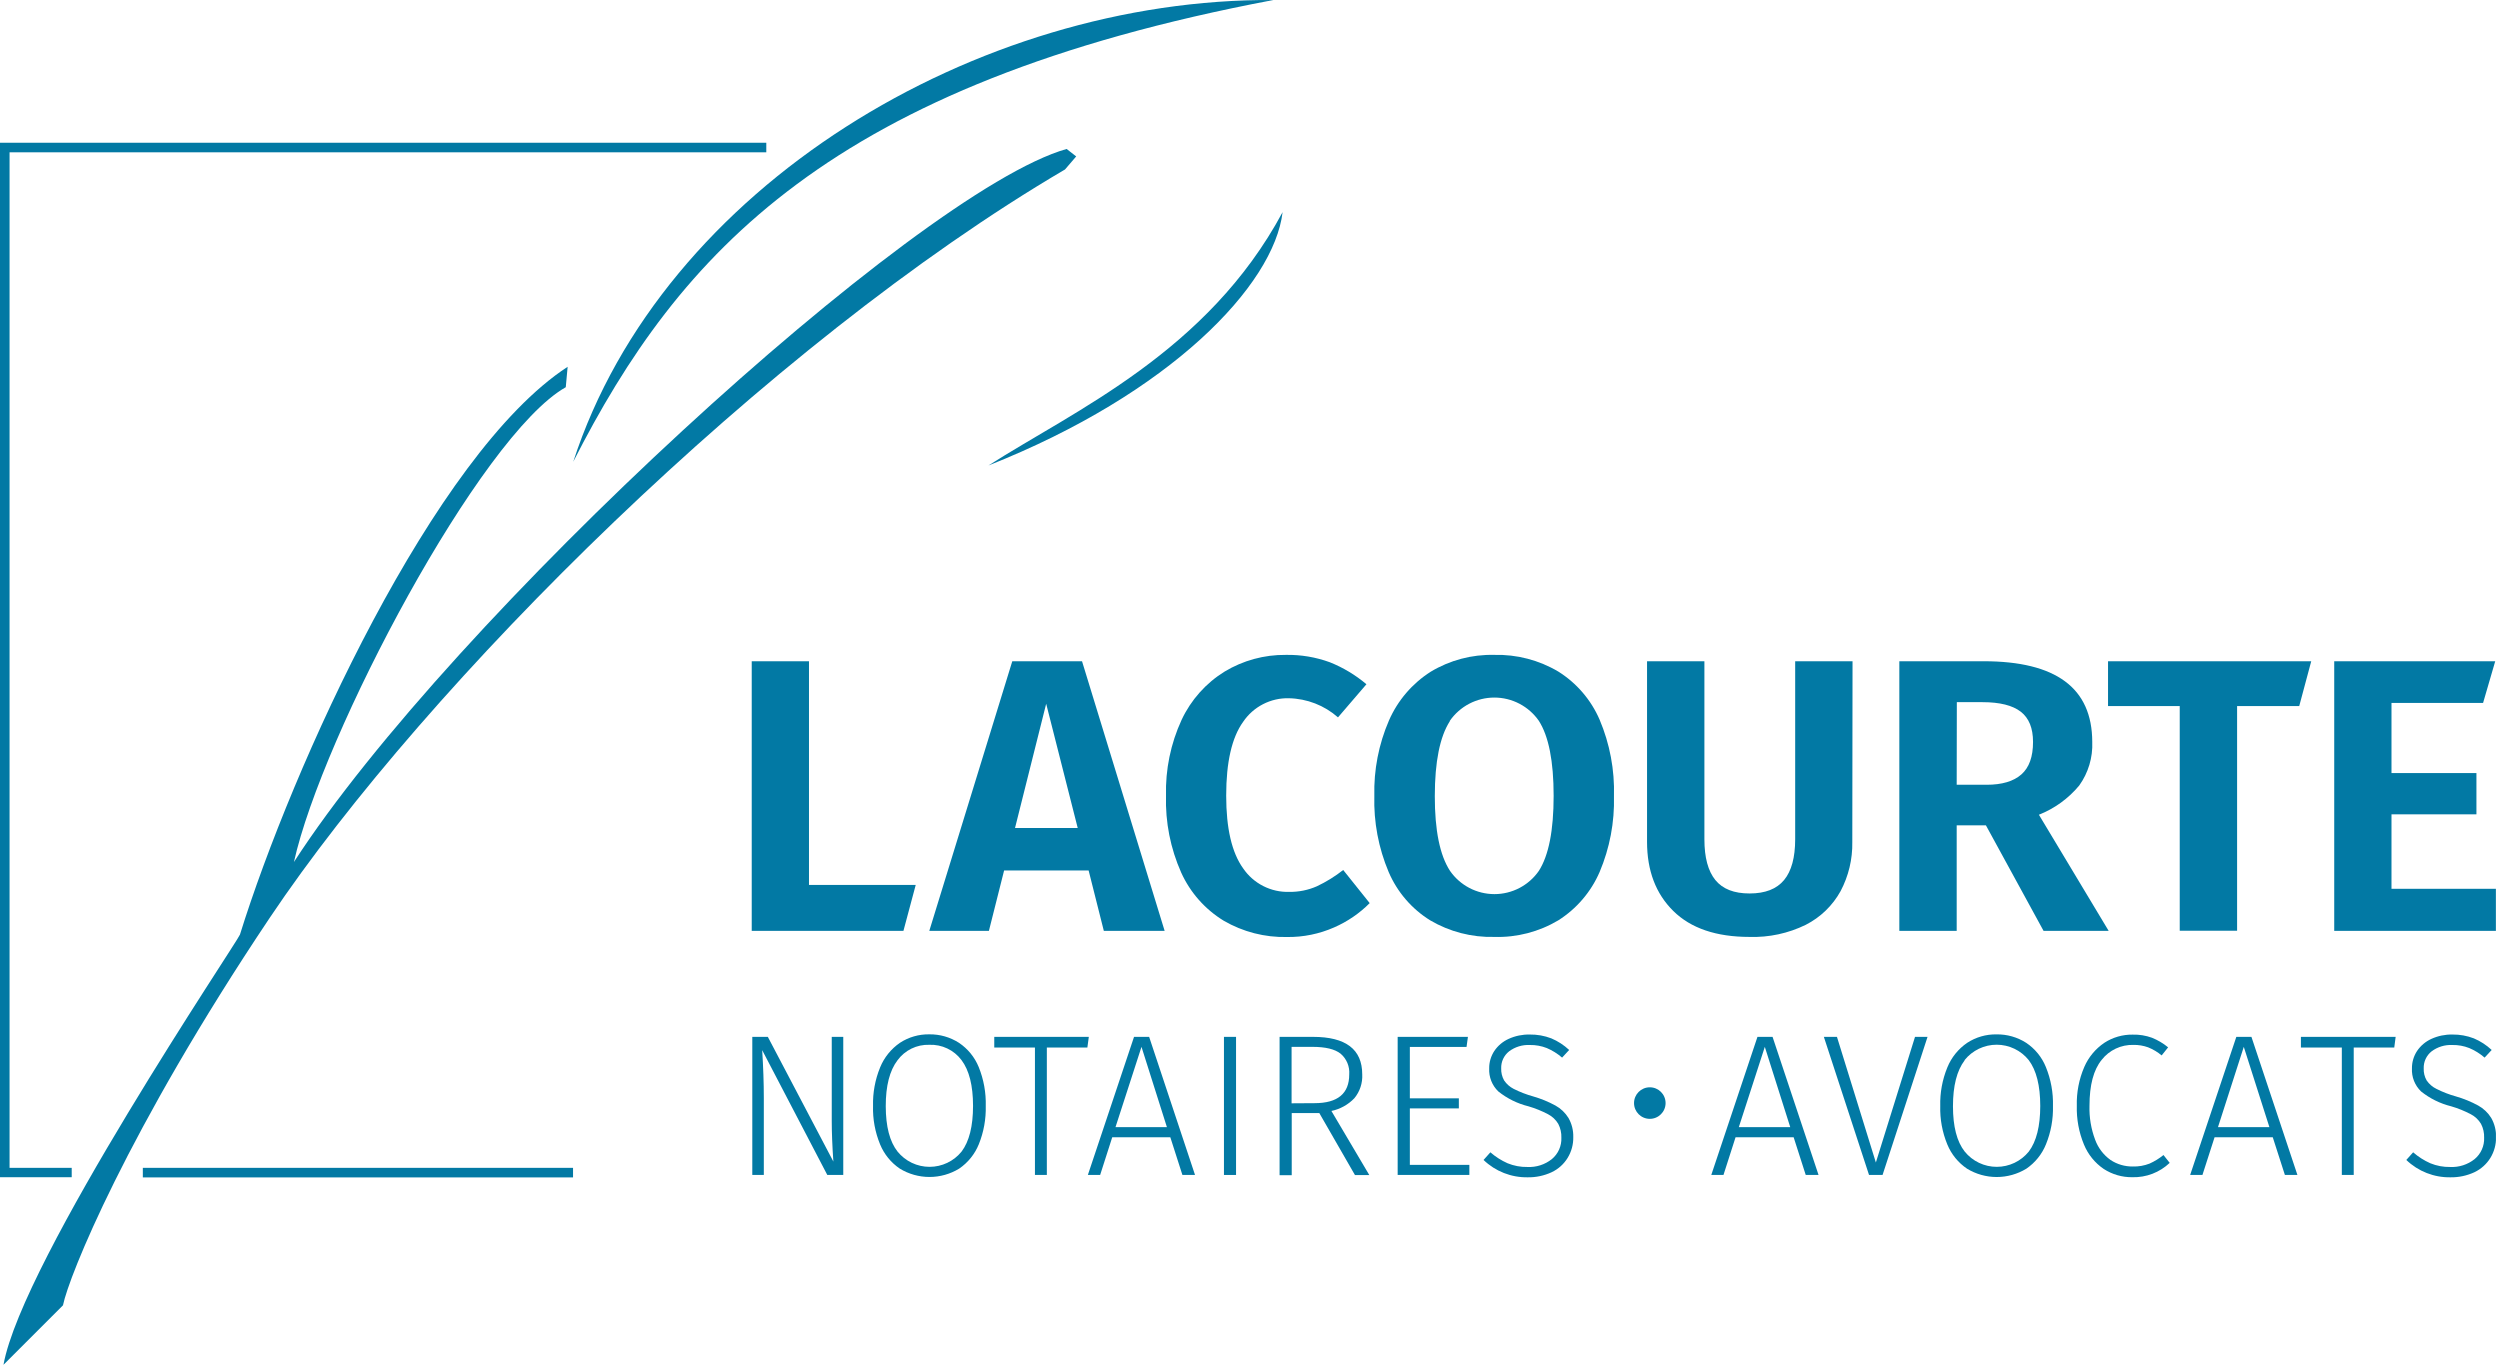 <svg width="523" height="286" viewBox="0 0 523 286" fill="none" xmlns="http://www.w3.org/2000/svg">
<g clip-path="url(#clip0_5664_23869)">
<path d="M15 244.313H2V31.863H160.31V29.863H0V246.273H15V244.313ZM29.88 246.313H119.88V244.313H29.88V246.313Z" fill="#0279A4"/>
<path d="M13.191 273.053L0.73 285.513C4.63 263.703 49.781 196.873 50.2 195.513C61.1 160.483 90.71 95.003 118.75 76.733L118.36 81.003C100.44 91.133 67.361 153.843 61.49 180.333C94.21 129.713 191.59 40.123 223.14 31.163L225.14 32.723L222.8 35.453C160.43 72.063 89.171 143.133 56.431 192.003C26.43 236.793 14.361 267.183 13.191 273.003" fill="#0279A4"/>
<path d="M119.92 96.603C138.62 39.003 204.44 -0.387 266.38 0.003C173.67 17.533 142.12 53.003 119.92 96.603Z" fill="#0279A4"/>
<path d="M206.779 97.383C224.779 85.873 252.609 73.643 268.319 44.383C266.499 59.713 244.819 82.323 206.779 97.383Z" fill="#0279A4"/>
<path d="M176.411 245.803H173.071L159.451 219.693C159.671 223.213 159.791 226.523 159.791 229.693V245.803H157.381V216.913H160.631L174.341 243.003C174.114 239.743 174.001 236.886 174.001 234.433V216.913H176.411V245.803Z" fill="#0279A4"/>
<path d="M200.61 218.153C202.466 219.395 203.908 221.164 204.75 223.233C205.792 225.817 206.293 228.588 206.22 231.373C206.287 234.111 205.794 236.833 204.77 239.373C203.932 241.446 202.498 243.224 200.65 244.483C198.782 245.621 196.637 246.222 194.45 246.222C192.263 246.222 190.118 245.621 188.25 244.483C186.404 243.237 184.967 241.473 184.12 239.413C183.068 236.863 182.564 234.12 182.64 231.363C182.57 228.603 183.074 225.858 184.12 223.303C184.972 221.218 186.415 219.428 188.27 218.153C190.094 216.962 192.233 216.346 194.41 216.383C196.606 216.352 198.762 216.968 200.61 218.153ZM187.75 221.823C186.11 223.976 185.294 227.176 185.3 231.423C185.307 235.67 186.13 238.833 187.77 240.913C188.579 241.909 189.599 242.713 190.757 243.265C191.915 243.817 193.182 244.103 194.465 244.103C195.748 244.103 197.015 243.817 198.173 243.265C199.332 242.713 200.352 241.909 201.16 240.913C202.76 238.793 203.56 235.606 203.56 231.353C203.56 227.1 202.754 223.903 201.14 221.763C200.361 220.725 199.342 219.893 198.169 219.337C196.997 218.781 195.707 218.519 194.41 218.573C193.119 218.53 191.837 218.803 190.676 219.37C189.515 219.936 188.511 220.779 187.75 221.823Z" fill="#0279A4"/>
<path d="M227.78 216.913L227.48 219.143H219V245.803H216.51V219.143H208V216.913H227.78Z" fill="#0279A4"/>
<path d="M247.36 245.803L244.83 237.913H232.68L230.15 245.803H227.58L237.24 216.913H240.4L250 245.803H247.36ZM233.36 235.803H244.12L238.8 219.003L233.36 235.803Z" fill="#0279A4"/>
<path d="M258.581 216.913V245.803H256.051V216.913H258.581Z" fill="#0279A4"/>
<path d="M275.999 232.853H270.229V245.853H267.689V216.913H274.689C281.549 216.913 284.979 219.526 284.979 224.753C285.077 226.568 284.488 228.353 283.329 229.753C282.035 231.104 280.361 232.031 278.529 232.413L286.459 245.823H283.459L275.999 232.853ZM274.999 230.783C279.839 230.783 282.259 228.783 282.259 224.783C282.323 223.965 282.192 223.144 281.878 222.386C281.563 221.628 281.074 220.955 280.449 220.423C279.243 219.476 277.286 219.003 274.579 219.003H270.199V230.813L274.999 230.783Z" fill="#0279A4"/>
<path d="M307.091 216.913L306.801 219.013H294.941V229.773H305.191V231.883H294.941V243.693H307.391V245.803H292.391V216.913H307.091Z" fill="#0279A4"/>
<path d="M324.529 217.223C325.909 217.806 327.176 218.629 328.269 219.653L326.789 221.253C325.835 220.422 324.755 219.747 323.589 219.253C322.46 218.809 321.253 218.591 320.039 218.613C318.482 218.539 316.948 219.009 315.699 219.943C315.164 220.367 314.736 220.911 314.449 221.531C314.162 222.152 314.025 222.83 314.049 223.513C314.019 224.39 314.23 225.258 314.659 226.023C315.164 226.774 315.853 227.383 316.659 227.793C317.968 228.452 319.338 228.982 320.749 229.373C322.36 229.836 323.916 230.474 325.389 231.273C326.513 231.891 327.457 232.791 328.129 233.883C328.821 235.101 329.166 236.484 329.129 237.883C329.158 239.416 328.748 240.925 327.949 242.233C327.149 243.538 325.985 244.581 324.599 245.233C323.034 245.958 321.325 246.321 319.599 246.293C316.16 246.353 312.838 245.048 310.359 242.663L311.789 241.063C312.865 242.001 314.075 242.773 315.379 243.353C316.705 243.896 318.127 244.161 319.559 244.133C321.395 244.217 323.199 243.634 324.639 242.493C325.294 241.952 325.814 241.267 326.161 240.492C326.508 239.716 326.672 238.872 326.639 238.023C326.677 237.013 326.453 236.011 325.989 235.113C325.483 234.265 324.753 233.573 323.879 233.113C322.566 232.419 321.186 231.859 319.759 231.443C317.452 230.873 315.295 229.809 313.439 228.323C312.798 227.703 312.296 226.953 311.969 226.124C311.641 225.294 311.495 224.404 311.539 223.513C311.525 222.217 311.897 220.946 312.609 219.863C313.355 218.758 314.394 217.882 315.609 217.333C316.992 216.703 318.5 216.392 320.019 216.423C321.56 216.4 323.091 216.672 324.529 217.223Z" fill="#0279A4"/>
<path d="M377.76 245.803L375.23 237.913H363.08L360.55 245.803H358L367.66 216.913H370.82L380.44 245.803H377.76ZM363.76 235.803H374.52L369.2 219.003L363.76 235.803Z" fill="#0279A4"/>
<path d="M403.241 216.913L393.831 245.803H391.001L381.551 216.913H384.291L392.431 243.193L400.621 216.913H403.241Z" fill="#0279A4"/>
<path d="M423.87 218.153C425.726 219.393 427.165 221.163 428 223.233C429.052 225.818 429.556 228.593 429.48 231.383C429.549 234.121 429.052 236.845 428.02 239.383C427.185 241.455 425.755 243.233 423.91 244.493C422.042 245.63 419.897 246.232 417.71 246.232C415.523 246.232 413.378 245.63 411.51 244.493C409.663 243.247 408.226 241.483 407.38 239.423C406.328 236.873 405.824 234.13 405.9 231.373C405.83 228.613 406.334 225.868 407.38 223.313C408.228 221.226 409.672 219.435 411.53 218.163C413.354 216.972 415.493 216.355 417.67 216.393C419.865 216.359 422.021 216.971 423.87 218.153ZM411 221.823C409.373 223.976 408.56 227.176 408.56 231.423C408.56 235.669 409.38 238.833 411.02 240.913C411.829 241.909 412.851 242.713 414.01 243.265C415.169 243.817 416.436 244.103 417.72 244.103C419.004 244.103 420.271 243.817 421.431 243.265C422.59 242.713 423.611 241.909 424.42 240.913C426.02 238.793 426.82 235.603 426.82 231.363C426.82 227.123 426.01 223.883 424.4 221.763C423.594 220.761 422.574 219.953 421.414 219.398C420.255 218.843 418.986 218.554 417.7 218.554C416.415 218.554 415.145 218.843 413.986 219.398C412.826 219.953 411.806 220.761 411 221.763V221.823Z" fill="#0279A4"/>
<path d="M450.21 217.103C451.425 217.596 452.558 218.271 453.57 219.103L452.22 220.793C451.37 220.086 450.416 219.516 449.39 219.103C448.403 218.748 447.359 218.576 446.31 218.593C445.036 218.559 443.771 218.824 442.618 219.368C441.465 219.912 440.455 220.718 439.67 221.723C437.97 223.803 437.12 227.006 437.12 231.333C437.049 233.751 437.45 236.159 438.3 238.423C438.922 240.129 440.044 241.607 441.52 242.663C442.9 243.578 444.525 244.055 446.18 244.033C447.379 244.067 448.573 243.86 449.69 243.423C450.734 242.954 451.712 242.353 452.6 241.633L453.9 243.273C452.861 244.261 451.637 245.035 450.299 245.549C448.961 246.064 447.534 246.31 446.1 246.273C443.973 246.303 441.885 245.701 440.1 244.543C438.256 243.286 436.82 241.517 435.97 239.453C434.905 236.882 434.394 234.115 434.47 231.333C434.394 228.545 434.927 225.774 436.03 223.213C436.92 221.161 438.377 219.405 440.23 218.153C441.991 217.01 444.051 216.415 446.15 216.443C447.533 216.406 448.911 216.63 450.21 217.103Z" fill="#0279A4"/>
<path d="M478 245.803L475.46 237.913H463.29L460.75 245.803H458.18L467.84 216.913H471L480.62 245.803H478ZM464 235.803H474.76L469.4 219.003L464 235.803Z" fill="#0279A4"/>
<path d="M501.17 216.913L500.88 219.143H492.4V245.803H489.91V219.143H481.35V216.913H501.17Z" fill="#0279A4"/>
<path d="M517.52 217.223C518.9 217.806 520.167 218.629 521.26 219.653L519.78 221.253C518.823 220.421 517.739 219.746 516.57 219.253C515.444 218.809 514.241 218.591 513.03 218.613C511.473 218.539 509.939 219.009 508.69 219.943C508.155 220.367 507.727 220.911 507.44 221.531C507.153 222.152 507.017 222.83 507.04 223.513C507.005 224.39 507.216 225.26 507.65 226.023C508.169 226.781 508.875 227.391 509.7 227.793C511.008 228.454 512.378 228.984 513.79 229.373C515.401 229.836 516.957 230.474 518.43 231.273C519.554 231.891 520.498 232.791 521.17 233.883C521.862 235.101 522.207 236.484 522.17 237.883C522.199 239.416 521.789 240.925 520.99 242.233C520.187 243.536 519.024 244.578 517.64 245.233C516.075 245.958 514.366 246.321 512.64 246.293C509.201 246.353 505.879 245.048 503.4 242.663L504.83 241.063C505.905 242.003 507.115 242.775 508.42 243.353C509.743 243.895 511.162 244.16 512.59 244.133C514.429 244.218 516.237 243.636 517.68 242.493C518.335 241.952 518.855 241.267 519.202 240.492C519.549 239.716 519.713 238.872 519.68 238.023C519.718 237.013 519.494 236.011 519.03 235.113C518.524 234.265 517.794 233.573 516.92 233.113C515.607 232.419 514.227 231.859 512.8 231.443C510.492 230.873 508.336 229.809 506.48 228.323C505.839 227.703 505.337 226.953 505.01 226.124C504.682 225.294 504.535 224.404 504.58 223.513C504.566 222.217 504.938 220.946 505.65 219.863C506.396 218.758 507.435 217.882 508.65 217.333C510.034 216.703 511.541 216.392 513.06 216.423C514.584 216.406 516.097 216.678 517.52 217.223Z" fill="#0279A4"/>
<path d="M169.24 138.333V185.123H191.57L189 194.733H157.26V138.333H169.24Z" fill="#0279A4"/>
<path d="M230.92 194.733L227.74 182.103H210.06L206.88 194.733H194.41L211.77 138.333H226.36L243.64 194.733H230.92ZM212.34 173.223H225.46L218.86 147.223L212.34 173.223Z" fill="#0279A4"/>
<path d="M278.199 138.543C280.984 139.654 283.57 141.207 285.859 143.143L279.909 150.073C277.065 147.57 273.427 146.153 269.639 146.073C267.756 146.025 265.891 146.452 264.217 147.316C262.542 148.179 261.112 149.451 260.059 151.013C257.699 154.293 256.519 159.439 256.519 166.453C256.519 173.306 257.699 178.373 260.059 181.653C261.125 183.221 262.569 184.494 264.257 185.356C265.946 186.218 267.824 186.64 269.719 186.583C271.712 186.611 273.687 186.208 275.509 185.403C277.46 184.478 279.302 183.337 280.999 182.003L286.539 188.933C284.396 191.085 281.865 192.812 279.079 194.023C275.986 195.382 272.638 196.064 269.259 196.023C264.609 196.13 260.02 194.95 255.999 192.613C252.094 190.227 248.997 186.722 247.109 182.553C244.857 177.492 243.771 171.99 243.929 166.453C243.788 160.99 244.903 155.567 247.189 150.603C249.141 146.428 252.269 142.914 256.189 140.493C260.052 138.162 264.488 136.954 268.999 137.003C272.135 136.945 275.254 137.467 278.199 138.543Z" fill="#0279A4"/>
<path d="M326.001 140.493C329.833 142.898 332.846 146.41 334.641 150.563C336.778 155.619 337.801 161.076 337.641 166.563C337.783 172.003 336.76 177.41 334.641 182.423C332.842 186.584 329.831 190.107 326.001 192.533C321.953 194.944 317.3 196.148 312.591 196.003C307.888 196.122 303.245 194.92 299.191 192.533C295.33 190.137 292.299 186.61 290.511 182.433C288.381 177.395 287.358 171.96 287.511 166.493C287.378 161.077 288.422 155.696 290.571 150.723C292.401 146.535 295.437 142.988 299.291 140.533C303.298 138.114 307.912 136.889 312.591 137.003C317.3 136.879 321.949 138.089 326.001 140.493ZM303.301 150.883C301.214 154.143 300.168 159.359 300.161 166.533C300.154 173.706 301.214 178.923 303.341 182.183C304.382 183.684 305.771 184.911 307.39 185.759C309.009 186.606 310.809 187.049 312.636 187.049C314.463 187.049 316.263 186.606 317.882 185.759C319.501 184.911 320.89 183.684 321.931 182.183C323.991 178.956 325.021 173.726 325.021 166.493C325.021 159.259 323.991 154.029 321.931 150.803C320.887 149.299 319.494 148.07 317.872 147.222C316.25 146.373 314.447 145.93 312.616 145.93C310.785 145.93 308.982 146.373 307.36 147.222C305.738 148.07 304.345 149.299 303.301 150.803V150.883Z" fill="#0279A4"/>
<path d="M387.501 176.153C387.567 179.729 386.724 183.263 385.051 186.423C383.382 189.451 380.842 191.907 377.761 193.473C374.106 195.263 370.068 196.132 366.001 196.003C359.041 196.003 353.727 194.196 350.061 190.583C346.394 186.97 344.561 182.146 344.561 176.113V138.333H356.561V175.583C356.561 179.383 357.324 182.223 358.851 184.103C360.377 185.983 362.767 186.92 366.021 186.913C369.281 186.913 371.684 185.976 373.231 184.103C374.777 182.23 375.551 179.39 375.551 175.583V138.333H387.551L387.501 176.153Z" fill="#0279A4"/>
<path d="M415.45 172.653H409.34V194.733H397.34V138.333H415C422.547 138.333 428.213 139.733 432 142.533C435.787 145.333 437.687 149.556 437.7 155.203C437.834 158.466 436.873 161.679 434.97 164.333C432.717 167.045 429.818 169.146 426.54 170.443L441.13 194.733H427.51L415.45 172.653ZM409.34 164.173H415.61C418.816 164.173 421.237 163.453 422.87 162.013C424.503 160.573 425.317 158.303 425.31 155.203C425.31 152.323 424.457 150.22 422.75 148.893C421.03 147.563 418.36 146.893 414.75 146.893H409.37L409.34 164.173Z" fill="#0279A4"/>
<path d="M483.51 138.333L481 147.703H468V194.703H456V147.703H441V138.333H483.51Z" fill="#0279A4"/>
<path d="M522 138.333L519.46 147.053H500.3V161.723H518.07V170.363H500.3V185.933H522.14V194.733H488.32V138.333H522Z" fill="#0279A4"/>
<path d="M345.14 234.063C346.962 234.063 348.44 232.585 348.44 230.763C348.44 228.94 346.962 227.463 345.14 227.463C343.317 227.463 341.84 228.94 341.84 230.763C341.84 232.585 343.317 234.063 345.14 234.063Z" fill="#0279A4"/>
</g>
<defs>
<clipPath id="clip0_5664_23869">
<rect width="522.15" height="285.513" fill="white"/>
</clipPath>
</defs>
</svg>
